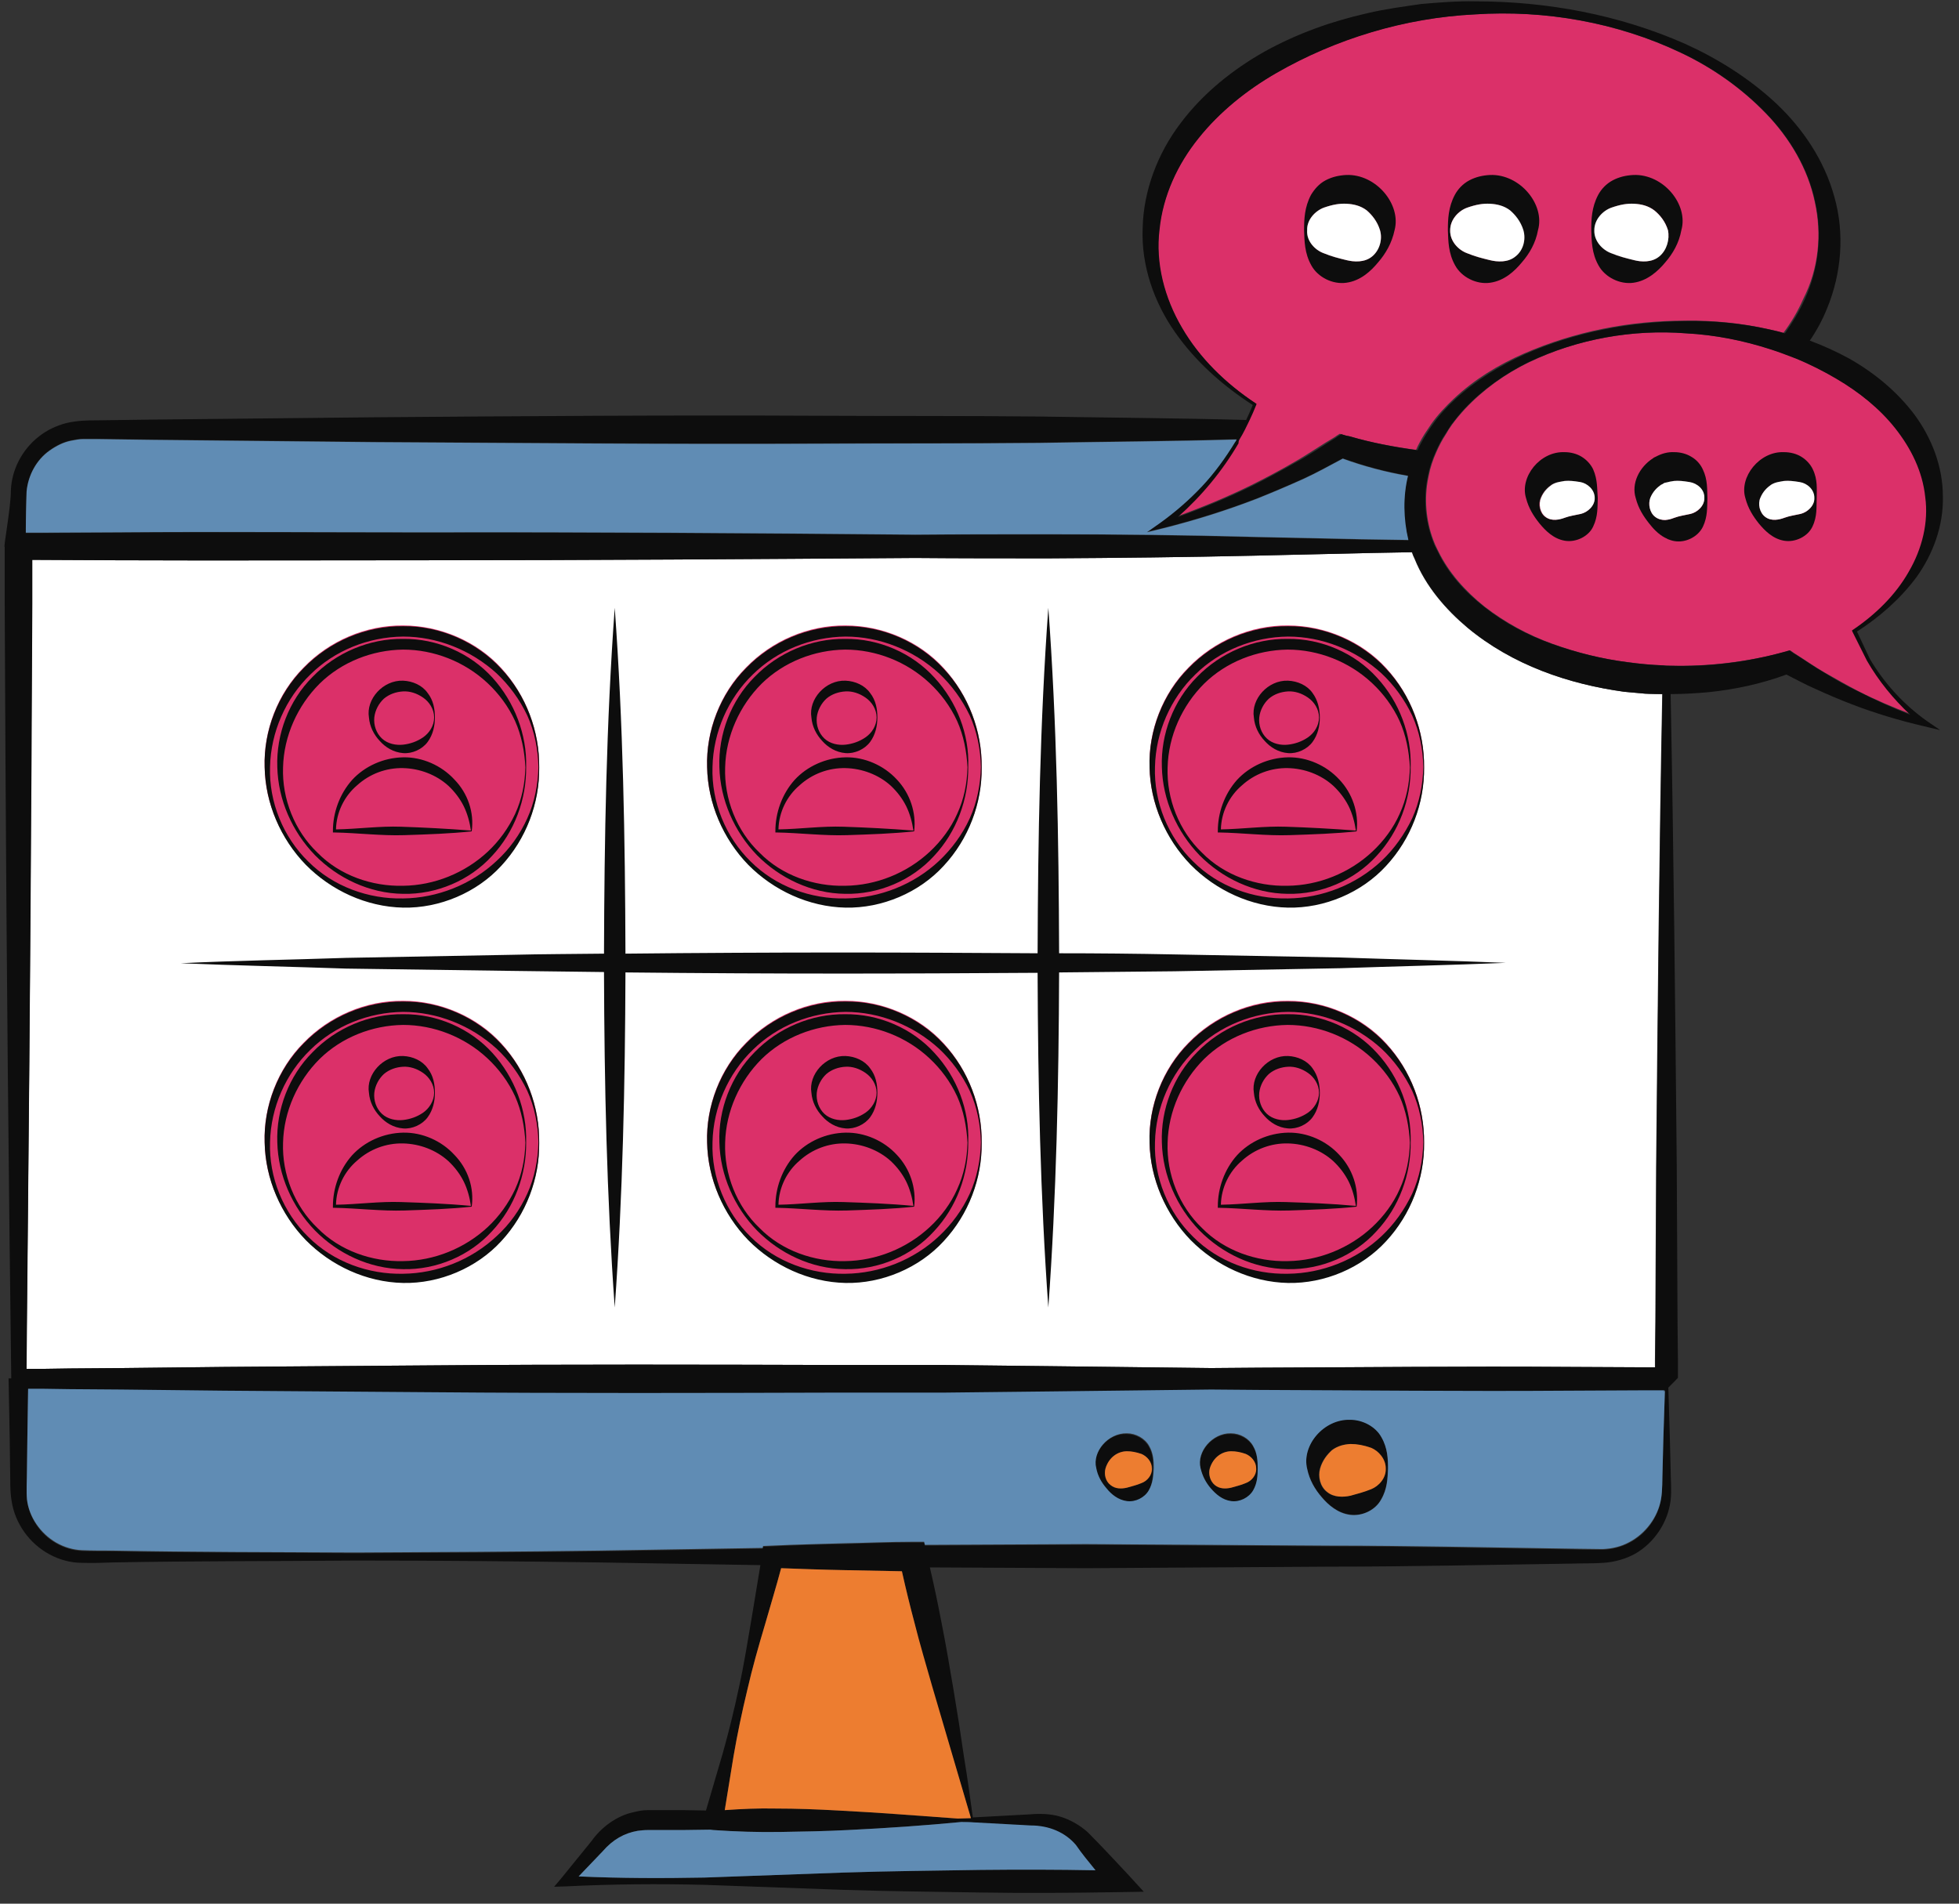 <svg xmlns="http://www.w3.org/2000/svg" xmlns:xlink="http://www.w3.org/1999/xlink" width="213" zoomAndPan="magnify" viewBox="0 0 159.75 155.25" height="207" preserveAspectRatio="xMidYMid meet" version="1.0"><rect x="0" y="0" width="159.75" height="155.25" fill="#333333" stroke="none"/><defs><clipPath id="9ee2767eeb"><path d="M 0.258 0 L 158.496 0 L 158.496 154.504 L 0.258 154.504 Z M 0.258 0 " clip-rule="nonzero"/></clipPath></defs><path fill="#ffffff" d="M 135.547 56.605 C 135.297 69.453 135.172 82.273 135.047 95.125 L 134.984 107.754 L 134.953 110.914 L 134.953 111.508 L 134.234 111.508 L 127.918 111.477 C 119.477 111.414 111.066 111.508 102.625 111.539 L 98.746 111.57 L 85.488 111.414 L 77.109 111.32 L 68.699 111.32 C 57.477 111.289 46.281 111.258 35.09 111.352 L 18.301 111.477 L 9.891 111.57 L 5.699 111.602 L 3.605 111.633 L 2.137 111.633 C 2.324 95.031 2.48 78.461 2.543 61.859 L 2.605 49.227 L 2.605 45.66 L 3.137 45.66 L 9.453 45.691 C 17.863 45.723 26.305 45.691 34.746 45.691 C 48.035 45.691 61.32 45.598 74.609 45.504 C 78.234 45.535 81.863 45.535 85.488 45.535 C 91.086 45.504 96.715 45.441 102.281 45.316 L 111.723 45.098 L 115.129 45.035 C 115.191 45.223 115.254 45.379 115.348 45.566 C 116.254 47.82 117.883 49.695 119.664 51.195 C 123.32 54.23 127.887 55.793 132.449 56.418 L 134.172 56.574 C 134.641 56.574 135.078 56.574 135.547 56.605 Z M 135.547 56.605 " fill-opacity="1" fill-rule="nonzero"/><path fill="#db3069" d="M 152.305 53.883 L 151.117 51.508 L 151.086 51.414 L 151.18 51.352 C 153.023 50.133 154.617 48.539 155.711 46.633 C 156.809 44.754 157.34 42.598 157.059 40.535 C 156.809 38.469 155.898 36.562 154.617 34.938 C 153.305 33.312 151.648 32 149.836 30.906 C 148.773 30.277 147.645 29.746 146.52 29.246 C 145.832 28.965 145.145 28.715 144.457 28.496 C 142.238 27.777 139.922 27.309 137.547 27.184 C 133.172 26.84 128.699 27.621 124.727 29.527 C 122.758 30.465 120.945 31.781 119.477 33.344 C 119.102 33.75 118.727 34.188 118.414 34.625 C 118.227 34.875 118.07 35.125 117.914 35.406 C 117.602 35.875 117.348 36.375 117.129 36.875 C 116.848 37.5 116.629 38.156 116.504 38.816 C 116.504 38.879 116.473 38.941 116.473 38.973 C 116.129 40.66 116.285 42.441 116.879 44.035 C 116.973 44.285 117.066 44.504 117.191 44.754 C 117.223 44.816 117.254 44.879 117.285 44.941 C 118.133 46.695 119.508 48.227 121.07 49.477 C 122.727 50.758 124.602 51.789 126.605 52.508 C 128.605 53.227 130.668 53.758 132.793 54.008 C 133.734 54.137 134.703 54.23 135.641 54.262 C 135.859 54.293 136.047 54.293 136.266 54.293 C 139.391 54.355 142.52 53.977 145.551 53.164 L 145.988 53.039 L 146.301 53.258 C 147.145 53.789 147.988 54.387 148.867 54.887 C 149.742 55.387 150.617 55.887 151.523 56.355 C 152.93 57.074 154.398 57.699 155.898 58.262 C 154.43 57.012 153.242 55.512 152.305 53.883 Z M 126.043 42.129 C 125.574 41.785 125.449 41.066 125.668 40.566 C 125.887 40.035 126.23 39.723 126.543 39.504 C 126.887 39.285 127.262 39.254 127.605 39.191 C 127.98 39.16 128.324 39.191 128.887 39.285 C 129.418 39.379 130.043 39.91 130.043 40.566 C 130.074 41.223 129.449 41.754 128.918 41.879 C 128.355 42.004 128.043 42.035 127.605 42.191 C 127.199 42.379 126.512 42.504 126.043 42.129 Z M 143.957 42.129 C 143.488 41.785 143.332 41.066 143.551 40.566 C 143.77 40.035 144.113 39.723 144.426 39.504 C 144.77 39.285 145.145 39.254 145.488 39.191 C 145.863 39.16 146.207 39.191 146.77 39.285 C 147.332 39.379 147.926 39.91 147.926 40.566 C 147.957 41.223 147.332 41.754 146.801 41.879 C 146.238 42.004 145.926 42.035 145.488 42.191 C 145.113 42.379 144.426 42.504 143.957 42.129 Z M 135.797 42.379 C 135.516 42.379 135.234 42.316 134.984 42.129 C 134.516 41.785 134.391 41.066 134.578 40.566 C 134.797 40.035 135.141 39.723 135.453 39.504 C 135.516 39.473 135.609 39.441 135.672 39.379 C 135.734 39.348 135.828 39.316 135.891 39.316 C 136.109 39.254 136.297 39.223 136.516 39.191 C 136.891 39.16 137.234 39.191 137.797 39.285 C 138.359 39.379 138.953 39.91 138.953 40.566 C 138.984 41.223 138.359 41.754 137.828 41.879 C 137.266 42.004 136.953 42.035 136.516 42.191 C 136.359 42.254 136.172 42.316 135.984 42.348 C 135.953 42.379 135.891 42.379 135.797 42.379 Z M 135.797 42.379 " fill-opacity="1" fill-rule="nonzero"/><path fill="#db3069" d="M 147.988 16.461 C 147.426 13.77 145.957 11.27 143.988 9.238 C 142.02 7.203 139.641 5.516 137.047 4.297 C 131.855 1.828 125.98 0.797 120.258 1.172 C 114.535 1.453 108.906 3.141 104.062 5.953 C 101.652 7.363 99.434 9.145 97.715 11.27 C 95.996 13.426 94.809 15.992 94.527 18.711 C 94.184 21.461 94.934 24.309 96.371 26.746 C 97.809 29.215 99.965 31.281 102.344 32.875 L 102.438 32.938 L 102.406 33.031 C 102.25 33.438 102.062 33.844 101.871 34.25 C 101.621 34.781 101.34 35.312 101.059 35.812 C 100.996 35.938 100.934 36.031 100.871 36.125 C 99.559 38.375 97.902 40.41 95.934 42.129 C 98.027 41.379 100.059 40.535 102.031 39.566 C 103.219 38.973 104.406 38.344 105.531 37.688 C 106.688 37.031 107.75 36.281 108.875 35.625 C 108.875 35.625 108.906 35.625 108.906 35.594 L 109.25 35.375 L 109.656 35.5 C 109.754 35.531 109.879 35.562 109.973 35.562 C 111.785 36.094 113.629 36.438 115.473 36.688 C 115.66 36.25 115.91 35.812 116.16 35.406 C 116.348 35.125 116.535 34.844 116.723 34.562 C 117.254 33.812 117.883 33.156 118.539 32.531 C 120.227 30.938 122.195 29.746 124.258 28.84 C 128.418 27.027 132.887 26.152 137.422 26.152 C 139.672 26.121 141.957 26.34 144.176 26.84 C 144.582 26.934 145.02 27.027 145.426 27.152 C 146.082 26.277 146.613 25.371 147.051 24.371 C 148.301 21.93 148.582 19.117 147.988 16.461 Z M 109.785 21.211 C 109.156 21.055 108.625 20.93 107.938 20.648 C 107.25 20.398 106.531 19.68 106.594 18.773 C 106.562 17.898 107.281 17.18 107.969 16.93 C 108.688 16.68 109.25 16.586 109.816 16.617 C 110.379 16.648 110.941 16.773 111.441 17.148 C 111.879 17.523 112.316 18.055 112.535 18.773 C 112.754 19.492 112.535 20.398 111.91 20.898 C 111.285 21.43 110.41 21.367 109.785 21.211 Z M 133.203 21.211 C 132.574 21.055 132.043 20.93 131.355 20.648 C 130.668 20.398 129.949 19.68 129.98 18.773 C 129.98 17.898 130.668 17.18 131.387 16.93 C 132.105 16.68 132.668 16.586 133.234 16.617 C 133.797 16.648 134.359 16.773 134.859 17.148 C 135.328 17.523 135.766 18.055 135.984 18.773 C 136.203 19.492 135.984 20.398 135.359 20.898 C 134.703 21.43 133.828 21.367 133.203 21.211 Z M 121.508 21.211 C 120.883 21.055 120.352 20.93 119.664 20.648 C 118.977 20.398 118.258 19.68 118.289 18.773 C 118.289 17.898 118.977 17.18 119.695 16.93 C 120.414 16.68 120.977 16.586 121.539 16.617 C 122.102 16.648 122.664 16.773 123.164 17.148 C 123.602 17.523 124.039 18.055 124.258 18.773 C 124.477 19.492 124.258 20.398 123.633 20.898 C 122.977 21.43 122.102 21.367 121.508 21.211 Z M 121.508 21.211 " fill-opacity="1" fill-rule="nonzero"/><path fill="#0d0d0d" d="M 112.66 117.199 C 112.191 116.32 111.16 115.758 110.098 115.758 C 107.938 115.664 106.125 117.855 106.594 119.762 C 106.781 120.668 107.219 121.449 107.781 122.074 C 108.312 122.73 109.094 123.387 110.098 123.512 C 111.098 123.668 112.16 123.137 112.629 122.262 C 113.129 121.387 113.16 120.512 113.16 119.73 C 113.191 118.98 113.16 118.074 112.66 117.199 Z M 111.785 121.449 C 111.16 121.699 110.66 121.824 110.098 121.98 C 109.531 122.105 108.75 122.137 108.188 121.668 C 107.625 121.23 107.438 120.418 107.625 119.762 C 107.812 119.105 108.188 118.637 108.594 118.262 C 109.062 117.918 109.562 117.793 110.098 117.762 C 110.629 117.762 111.16 117.855 111.785 118.074 C 112.41 118.293 113.035 118.98 113.004 119.762 C 113.035 120.543 112.41 121.199 111.785 121.449 Z M 111.785 121.449 " fill-opacity="1" fill-rule="nonzero"/><path fill="#ed7d30" d="M 113.004 119.762 C 113.035 120.543 112.441 121.199 111.816 121.449 C 111.191 121.699 110.691 121.824 110.129 121.98 C 109.562 122.105 108.781 122.137 108.219 121.668 C 107.656 121.23 107.469 120.418 107.656 119.762 C 107.844 119.105 108.219 118.637 108.625 118.262 C 109.094 117.918 109.594 117.793 110.129 117.762 C 110.66 117.762 111.191 117.855 111.816 118.074 C 112.41 118.324 113.004 118.98 113.004 119.762 Z M 113.004 119.762 " fill-opacity="1" fill-rule="nonzero"/><path fill="#0d0d0d" d="M 102.188 117.98 C 101.84 117.355 101.121 116.949 100.371 116.949 C 98.871 116.887 97.559 118.449 97.902 119.793 C 98.027 120.449 98.34 120.98 98.746 121.449 C 99.121 121.887 99.684 122.387 100.402 122.48 C 101.121 122.574 101.84 122.199 102.188 121.605 C 102.531 121.012 102.562 120.355 102.562 119.824 C 102.562 119.199 102.562 118.574 102.188 117.98 Z M 101.59 120.949 C 101.152 121.137 100.809 121.199 100.402 121.324 C 99.996 121.418 99.465 121.449 99.059 121.105 C 98.684 120.793 98.527 120.23 98.652 119.762 C 98.934 118.824 99.684 118.355 100.402 118.355 C 100.777 118.355 101.152 118.418 101.59 118.574 C 102.031 118.762 102.469 119.23 102.438 119.762 C 102.469 120.324 102.031 120.793 101.59 120.949 Z M 101.59 120.949 " fill-opacity="1" fill-rule="nonzero"/><path fill="#ed7d30" d="M 102.438 119.762 C 102.469 120.324 102.031 120.793 101.59 120.949 C 101.152 121.137 100.809 121.199 100.402 121.324 C 99.996 121.418 99.465 121.449 99.059 121.105 C 98.684 120.793 98.527 120.23 98.652 119.762 C 98.934 118.824 99.684 118.355 100.402 118.355 C 100.777 118.355 101.152 118.418 101.59 118.574 C 102.031 118.762 102.438 119.199 102.438 119.762 Z M 102.438 119.762 " fill-opacity="1" fill-rule="nonzero"/><path fill="#0d0d0d" d="M 93.68 117.98 C 93.336 117.355 92.617 116.949 91.867 116.949 C 90.336 116.887 89.055 118.449 89.367 119.793 C 89.492 120.449 89.805 120.98 90.211 121.449 C 90.586 121.887 91.148 122.387 91.867 122.48 C 92.555 122.574 93.305 122.199 93.648 121.605 C 93.992 121.012 94.023 120.355 94.023 119.824 C 94.055 119.199 94.023 118.574 93.68 117.98 Z M 93.086 120.949 C 92.648 121.137 92.305 121.199 91.898 121.324 C 91.492 121.418 90.961 121.449 90.555 121.105 C 90.148 120.793 90.023 120.23 90.148 119.762 C 90.43 118.824 91.18 118.355 91.898 118.355 C 92.273 118.355 92.617 118.418 93.086 118.574 C 93.523 118.762 93.961 119.23 93.961 119.762 C 93.961 120.324 93.523 120.793 93.086 120.949 Z M 93.086 120.949 " fill-opacity="1" fill-rule="nonzero"/><path fill="#ed7d30" d="M 93.93 119.762 C 93.961 120.324 93.523 120.793 93.086 120.949 C 92.648 121.137 92.305 121.199 91.898 121.324 C 91.492 121.418 90.961 121.449 90.555 121.105 C 90.148 120.793 90.023 120.23 90.148 119.762 C 90.43 118.824 91.18 118.355 91.898 118.355 C 92.273 118.355 92.617 118.418 93.086 118.574 C 93.523 118.762 93.93 119.199 93.93 119.762 Z M 93.93 119.762 " fill-opacity="1" fill-rule="nonzero"/><path fill="#0d0d0d" d="M 41.75 79.18 C 44.25 79.211 46.75 79.242 49.254 79.273 C 49.285 88.402 49.473 97.5 50.129 106.629 C 50.785 97.531 50.973 88.402 51.004 79.305 C 56.914 79.367 62.852 79.398 68.762 79.398 C 74.047 79.398 79.332 79.367 84.613 79.336 C 84.645 88.434 84.832 97.531 85.488 106.629 C 86.145 97.531 86.336 88.402 86.367 79.305 C 89.492 79.273 92.648 79.242 95.777 79.211 L 109.281 78.961 C 113.785 78.805 118.289 78.711 122.789 78.523 C 118.289 78.336 113.785 78.242 109.281 78.086 L 95.777 77.836 C 92.648 77.773 89.492 77.742 86.367 77.742 C 86.336 68.359 86.176 58.949 85.488 49.57 C 84.801 58.949 84.645 68.359 84.613 77.742 C 79.332 77.711 74.047 77.68 68.762 77.68 C 62.852 77.68 56.914 77.711 51.004 77.773 C 50.973 68.359 50.816 58.98 50.129 49.57 C 49.441 58.98 49.285 68.391 49.254 77.773 C 46.75 77.805 44.25 77.805 41.75 77.867 L 28.242 78.117 C 23.738 78.273 19.238 78.336 14.734 78.555 C 19.238 78.742 23.738 78.836 28.242 78.992 Z M 41.75 79.18 " fill-opacity="1" fill-rule="nonzero"/><path fill="#db3069" d="M 43.969 62.547 C 44 65.453 42.906 68.391 40.875 70.551 C 38.871 72.738 35.84 74.02 32.871 73.957 C 29.867 73.895 26.992 72.551 24.93 70.457 C 22.895 68.359 21.613 65.516 21.582 62.516 C 21.488 59.574 22.645 56.543 24.773 54.418 C 26.867 52.258 29.836 50.977 32.871 51.008 C 35.871 51.008 38.871 52.289 40.875 54.48 C 42.906 56.699 44 59.637 43.969 62.547 Z M 43.969 62.547 " fill-opacity="1" fill-rule="nonzero"/><path fill="#0d0d0d" d="M 37.059 63.578 C 35.996 62.422 34.434 61.73 32.871 61.762 C 31.273 61.793 29.742 62.484 28.711 63.609 C 27.68 64.766 27.148 66.297 27.148 67.766 L 27.148 67.891 L 27.273 67.891 C 29.117 67.922 31.086 68.172 32.996 68.109 C 34.871 68.047 36.777 67.984 38.465 67.797 C 38.684 66.266 38.152 64.703 37.059 63.578 Z M 32.715 67.422 C 30.93 67.359 29.211 67.609 27.398 67.641 C 27.43 66.234 28.086 64.922 29.117 64.047 C 30.148 63.109 31.492 62.609 32.871 62.641 C 34.215 62.672 35.559 63.172 36.559 64.078 C 37.059 64.547 37.496 65.109 37.809 65.734 C 38.121 66.359 38.309 67.078 38.402 67.734 C 36.402 67.578 34.559 67.484 32.715 67.422 Z M 32.715 67.422 " fill-opacity="1" fill-rule="nonzero"/><path fill="#0d0d0d" d="M 34.871 56.512 C 34.434 55.887 33.652 55.543 32.871 55.512 C 31.242 55.449 29.836 57.012 30.086 58.512 C 30.148 59.262 30.492 59.918 30.961 60.418 C 31.43 60.949 32.09 61.355 32.871 61.418 C 33.621 61.48 34.434 61.105 34.871 60.512 C 35.309 59.918 35.465 59.199 35.465 58.512 C 35.465 57.824 35.34 57.105 34.871 56.512 Z M 34.496 60.137 C 33.996 60.48 33.434 60.668 32.871 60.73 C 32.309 60.793 31.617 60.668 31.148 60.23 C 30.68 59.793 30.461 59.137 30.523 58.512 C 30.586 57.918 30.898 57.355 31.305 56.98 C 31.746 56.605 32.309 56.418 32.871 56.387 C 33.434 56.355 33.996 56.543 34.496 56.887 C 34.996 57.23 35.402 57.824 35.402 58.512 C 35.402 59.199 34.996 59.793 34.496 60.137 Z M 34.496 60.137 " fill-opacity="1" fill-rule="nonzero"/><path fill="#0d0d0d" d="M 40.875 54.543 C 38.871 52.352 35.871 51.039 32.871 51.07 C 29.836 51.039 26.867 52.32 24.773 54.48 C 22.645 56.605 21.488 59.637 21.582 62.578 C 21.645 65.547 22.895 68.422 24.93 70.52 C 26.992 72.613 29.867 73.957 32.871 74.02 C 35.84 74.082 38.871 72.801 40.875 70.613 C 42.906 68.422 44 65.516 43.969 62.609 C 44 59.637 42.906 56.699 40.875 54.543 Z M 40.5 70.207 C 38.434 72.145 35.652 73.238 32.871 73.27 C 30.055 73.332 27.18 72.301 25.148 70.27 C 23.082 68.266 21.926 65.391 22.02 62.547 C 22.082 59.699 23.301 56.949 25.305 55.012 C 27.305 53.039 30.055 51.945 32.871 51.914 C 35.652 51.914 38.402 53.008 40.5 54.918 C 41.531 55.887 42.375 57.043 43 58.355 C 43.594 59.668 43.875 61.105 43.906 62.547 C 43.875 63.984 43.594 65.422 43 66.734 C 42.406 68.047 41.562 69.234 40.5 70.207 Z M 40.5 70.207 " fill-opacity="1" fill-rule="nonzero"/><path fill="#0d0d0d" d="M 40.156 55.262 C 38.34 53.258 35.621 52.07 32.871 52.102 C 30.117 52.07 27.398 53.227 25.492 55.199 C 23.551 57.137 22.52 59.887 22.613 62.547 C 22.676 65.234 23.832 67.828 25.68 69.738 C 27.523 71.613 30.117 72.863 32.871 72.895 C 35.59 72.957 38.309 71.801 40.125 69.801 C 41.969 67.828 42.938 65.172 42.906 62.516 C 42.969 59.918 41.969 57.262 40.156 55.262 Z M 39.781 69.453 C 37.902 71.207 35.402 72.207 32.871 72.238 C 30.336 72.301 27.711 71.395 25.898 69.547 C 24.023 67.766 22.988 65.141 23.082 62.578 C 23.145 60.012 24.273 57.543 26.055 55.762 C 27.867 53.977 30.367 53.008 32.871 52.977 C 35.371 52.977 37.871 53.945 39.75 55.699 C 40.688 56.574 41.469 57.637 42 58.793 C 42.531 59.98 42.781 61.293 42.844 62.578 C 42.812 63.891 42.562 65.172 42 66.391 C 41.469 67.516 40.719 68.578 39.781 69.453 Z M 39.781 69.453 " fill-opacity="1" fill-rule="nonzero"/><path fill="#db3069" d="M 43.969 93.156 C 44 96.062 42.906 99 40.875 101.16 C 38.871 103.348 35.84 104.629 32.871 104.566 C 29.867 104.504 26.992 103.16 24.93 101.066 C 22.895 98.969 21.613 96.125 21.582 93.125 C 21.488 90.184 22.645 87.152 24.773 85.023 C 26.867 82.867 29.836 81.586 32.871 81.617 C 35.871 81.617 38.871 82.898 40.875 85.086 C 42.906 87.309 44 90.246 43.969 93.156 Z M 43.969 93.156 " fill-opacity="1" fill-rule="nonzero"/><path fill="#0d0d0d" d="M 37.059 94.188 C 35.996 93.027 34.434 92.34 32.871 92.371 C 31.273 92.402 29.742 93.094 28.711 94.219 C 27.68 95.375 27.148 96.906 27.148 98.375 L 27.148 98.5 L 27.273 98.5 C 29.117 98.531 31.086 98.781 32.996 98.719 C 34.871 98.656 36.777 98.594 38.465 98.406 C 38.684 96.875 38.152 95.312 37.059 94.188 Z M 32.715 98.031 C 30.93 97.969 29.211 98.219 27.398 98.25 C 27.43 96.844 28.086 95.531 29.117 94.656 C 30.148 93.719 31.492 93.219 32.871 93.25 C 34.215 93.281 35.559 93.781 36.559 94.688 C 37.059 95.156 37.496 95.719 37.809 96.344 C 38.121 96.969 38.309 97.688 38.402 98.344 C 36.402 98.156 34.559 98.094 32.715 98.031 Z M 32.715 98.031 " fill-opacity="1" fill-rule="nonzero"/><path fill="#0d0d0d" d="M 34.871 87.121 C 34.434 86.496 33.652 86.152 32.871 86.121 C 31.242 86.059 29.836 87.621 30.086 89.121 C 30.148 89.871 30.492 90.527 30.961 91.027 C 31.43 91.559 32.09 91.965 32.871 92.027 C 33.621 92.09 34.434 91.715 34.871 91.121 C 35.309 90.527 35.465 89.809 35.465 89.121 C 35.465 88.434 35.34 87.715 34.871 87.121 Z M 34.496 90.746 C 33.996 91.09 33.434 91.277 32.871 91.34 C 32.309 91.402 31.617 91.277 31.148 90.84 C 30.68 90.402 30.461 89.746 30.523 89.121 C 30.586 88.527 30.898 87.965 31.305 87.59 C 31.746 87.215 32.309 87.027 32.871 86.996 C 33.434 86.965 33.996 87.152 34.496 87.496 C 34.996 87.84 35.402 88.434 35.402 89.121 C 35.402 89.777 34.996 90.402 34.496 90.746 Z M 34.496 90.746 " fill-opacity="1" fill-rule="nonzero"/><path fill="#0d0d0d" d="M 40.875 85.148 C 38.871 82.961 35.871 81.648 32.871 81.68 C 29.836 81.648 26.867 82.93 24.773 85.086 C 22.645 87.215 21.488 90.246 21.582 93.188 C 21.645 96.156 22.895 99.031 24.93 101.129 C 26.992 103.223 29.867 104.566 32.871 104.629 C 35.84 104.691 38.871 103.41 40.875 101.223 C 42.906 99.031 44 96.125 43.969 93.219 C 44 90.246 42.906 87.309 40.875 85.148 Z M 40.5 100.812 C 38.434 102.754 35.652 103.848 32.871 103.879 C 30.055 103.941 27.18 102.91 25.148 100.879 C 23.082 98.875 21.926 96 22.02 93.156 C 22.082 90.309 23.301 87.559 25.305 85.621 C 27.305 83.648 30.055 82.555 32.871 82.523 C 35.652 82.523 38.402 83.617 40.5 85.527 C 41.531 86.496 42.375 87.652 43 88.965 C 43.594 90.277 43.875 91.715 43.906 93.156 C 43.875 94.594 43.594 96.031 43 97.344 C 42.406 98.656 41.562 99.844 40.5 100.812 Z M 40.5 100.812 " fill-opacity="1" fill-rule="nonzero"/><path fill="#0d0d0d" d="M 40.156 85.871 C 38.34 83.867 35.621 82.68 32.871 82.711 C 30.117 82.68 27.398 83.836 25.492 85.809 C 23.551 87.746 22.52 90.496 22.613 93.156 C 22.676 95.844 23.832 98.438 25.68 100.344 C 27.523 102.223 30.117 103.473 32.871 103.504 C 35.59 103.566 38.309 102.41 40.125 100.406 C 41.969 98.438 42.938 95.781 42.906 93.125 C 42.969 90.527 41.969 87.871 40.156 85.871 Z M 39.781 100.062 C 37.902 101.816 35.402 102.816 32.871 102.848 C 30.336 102.91 27.711 102.004 25.898 100.156 C 24.023 98.375 22.988 95.75 23.082 93.188 C 23.145 90.621 24.273 88.152 26.055 86.371 C 27.867 84.586 30.367 83.617 32.871 83.586 C 35.371 83.586 37.871 84.555 39.75 86.309 C 40.688 87.184 41.469 88.246 42 89.402 C 42.531 90.59 42.781 91.902 42.844 93.188 C 42.812 94.5 42.562 95.781 42 97 C 41.469 98.125 40.719 99.188 39.781 100.062 Z M 39.781 100.062 " fill-opacity="1" fill-rule="nonzero"/><path fill="#db3069" d="M 80.051 62.547 C 80.082 65.453 78.988 68.391 76.953 70.551 C 74.953 72.738 71.922 74.02 68.949 73.957 C 65.949 73.895 63.074 72.551 61.008 70.457 C 58.977 68.359 57.695 65.516 57.664 62.516 C 57.57 59.574 58.727 56.543 60.852 54.418 C 62.949 52.258 65.918 50.977 68.949 51.008 C 71.953 51.008 74.953 52.289 76.953 54.48 C 78.988 56.699 80.082 59.637 80.051 62.547 Z M 80.051 62.547 " fill-opacity="1" fill-rule="nonzero"/><path fill="#0d0d0d" d="M 73.141 63.578 C 72.078 62.422 70.512 61.73 68.949 61.762 C 67.355 61.793 65.824 62.484 64.793 63.609 C 63.762 64.766 63.23 66.297 63.23 67.766 L 63.23 67.891 L 63.355 67.891 C 65.199 67.922 67.168 68.172 69.074 68.109 C 70.953 68.047 72.859 67.984 74.547 67.797 C 74.734 66.266 74.203 64.703 73.141 63.578 Z M 68.793 67.422 C 67.012 67.359 65.293 67.609 63.48 67.641 C 63.512 66.234 64.168 64.922 65.199 64.047 C 66.23 63.109 67.574 62.609 68.949 62.641 C 70.293 62.672 71.641 63.172 72.641 64.078 C 73.141 64.547 73.578 65.109 73.891 65.734 C 74.203 66.359 74.391 67.078 74.484 67.734 C 72.484 67.578 70.637 67.484 68.793 67.422 Z M 68.793 67.422 " fill-opacity="1" fill-rule="nonzero"/><path fill="#0d0d0d" d="M 70.953 56.512 C 70.512 55.887 69.73 55.543 68.949 55.512 C 67.324 55.449 65.918 57.012 66.168 58.512 C 66.23 59.262 66.574 59.918 67.043 60.418 C 67.512 60.949 68.168 61.355 68.949 61.418 C 69.699 61.48 70.512 61.105 70.953 60.512 C 71.391 59.918 71.547 59.199 71.547 58.512 C 71.547 57.824 71.422 57.105 70.953 56.512 Z M 70.574 60.137 C 70.074 60.48 69.512 60.668 68.949 60.73 C 68.387 60.793 67.699 60.668 67.23 60.23 C 66.762 59.793 66.543 59.137 66.605 58.512 C 66.668 57.918 66.98 57.355 67.387 56.98 C 67.824 56.605 68.387 56.418 68.949 56.387 C 69.512 56.355 70.074 56.543 70.574 56.887 C 71.078 57.23 71.484 57.824 71.484 58.512 C 71.484 59.199 71.078 59.793 70.574 60.137 Z M 70.574 60.137 " fill-opacity="1" fill-rule="nonzero"/><path fill="#0d0d0d" d="M 76.953 54.543 C 74.953 52.352 71.953 51.039 68.949 51.07 C 65.918 51.039 62.949 52.32 60.852 54.48 C 58.727 56.605 57.57 59.637 57.664 62.578 C 57.727 65.547 58.977 68.422 61.008 70.52 C 63.074 72.613 65.949 73.957 68.949 74.02 C 71.922 74.082 74.953 72.801 76.953 70.613 C 78.988 68.422 80.082 65.516 80.051 62.609 C 80.082 59.637 78.988 56.699 76.953 54.543 Z M 76.578 70.207 C 74.516 72.145 71.734 73.238 68.949 73.27 C 66.137 73.332 63.262 72.301 61.227 70.27 C 59.164 68.266 58.008 65.391 58.102 62.547 C 58.164 59.699 59.383 56.949 61.383 55.012 C 63.387 53.039 66.137 51.945 68.949 51.914 C 71.734 51.914 74.484 53.008 76.578 54.918 C 77.609 55.887 78.453 57.043 79.082 58.355 C 79.676 59.668 79.957 61.105 79.988 62.547 C 79.957 63.984 79.676 65.422 79.082 66.734 C 78.488 68.047 77.609 69.234 76.578 70.207 Z M 76.578 70.207 " fill-opacity="1" fill-rule="nonzero"/><path fill="#0d0d0d" d="M 76.203 55.262 C 74.391 53.258 71.672 52.07 68.918 52.102 C 66.168 52.07 63.449 53.227 61.539 55.199 C 59.602 57.137 58.57 59.887 58.664 62.547 C 58.727 65.234 59.883 67.828 61.727 69.738 C 63.574 71.613 66.168 72.863 68.918 72.895 C 71.641 72.957 74.359 71.801 76.172 69.801 C 78.016 67.828 78.988 65.172 78.957 62.516 C 79.051 59.918 78.047 57.262 76.203 55.262 Z M 75.828 69.453 C 73.953 71.207 71.453 72.207 68.918 72.238 C 66.387 72.301 63.762 71.395 61.945 69.547 C 60.07 67.766 59.039 65.141 59.133 62.578 C 59.195 60.012 60.32 57.543 62.102 55.762 C 63.918 53.977 66.418 53.008 68.918 52.977 C 71.422 52.977 73.922 53.945 75.797 55.699 C 76.734 56.574 77.516 57.637 78.047 58.793 C 78.582 59.98 78.832 61.293 78.895 62.578 C 78.863 63.891 78.613 65.172 78.047 66.391 C 77.547 67.516 76.766 68.578 75.828 69.453 Z M 75.828 69.453 " fill-opacity="1" fill-rule="nonzero"/><path fill="#db3069" d="M 80.051 93.156 C 80.082 96.062 78.988 99 76.953 101.16 C 74.953 103.348 71.922 104.629 68.949 104.566 C 65.949 104.504 63.074 103.16 61.008 101.066 C 58.977 98.969 57.695 96.125 57.664 93.125 C 57.57 90.184 58.727 87.152 60.852 85.023 C 62.949 82.867 65.918 81.586 68.949 81.617 C 71.953 81.617 74.953 82.898 76.953 85.086 C 78.988 87.309 80.082 90.246 80.051 93.156 Z M 80.051 93.156 " fill-opacity="1" fill-rule="nonzero"/><path fill="#0d0d0d" d="M 73.141 94.188 C 72.078 93.027 70.512 92.34 68.949 92.371 C 67.355 92.402 65.824 93.094 64.793 94.219 C 63.762 95.375 63.23 96.906 63.23 98.375 L 63.23 98.5 L 63.355 98.5 C 65.199 98.531 67.168 98.781 69.074 98.719 C 70.953 98.656 72.859 98.594 74.547 98.406 C 74.734 96.875 74.203 95.312 73.141 94.188 Z M 68.793 98.031 C 67.012 97.969 65.293 98.219 63.48 98.25 C 63.512 96.844 64.168 95.531 65.199 94.656 C 66.23 93.719 67.574 93.219 68.949 93.25 C 70.293 93.281 71.641 93.781 72.641 94.688 C 73.141 95.156 73.578 95.719 73.891 96.344 C 74.203 96.969 74.391 97.688 74.484 98.344 C 72.484 98.156 70.637 98.094 68.793 98.031 Z M 68.793 98.031 " fill-opacity="1" fill-rule="nonzero"/><path fill="#0d0d0d" d="M 70.953 87.121 C 70.512 86.496 69.73 86.152 68.949 86.121 C 67.324 86.059 65.918 87.621 66.168 89.121 C 66.23 89.871 66.574 90.527 67.043 91.027 C 67.512 91.559 68.168 91.965 68.949 92.027 C 69.699 92.09 70.512 91.715 70.953 91.121 C 71.391 90.527 71.547 89.809 71.547 89.121 C 71.547 88.434 71.422 87.715 70.953 87.121 Z M 70.574 90.746 C 70.074 91.09 69.512 91.277 68.949 91.34 C 68.387 91.402 67.699 91.277 67.23 90.84 C 66.762 90.402 66.543 89.746 66.605 89.121 C 66.668 88.527 66.98 87.965 67.387 87.59 C 67.824 87.215 68.387 87.027 68.949 86.996 C 69.512 86.965 70.074 87.152 70.574 87.496 C 71.078 87.84 71.484 88.434 71.484 89.121 C 71.484 89.777 71.078 90.402 70.574 90.746 Z M 70.574 90.746 " fill-opacity="1" fill-rule="nonzero"/><path fill="#0d0d0d" d="M 76.953 85.148 C 74.953 82.961 71.953 81.648 68.949 81.68 C 65.918 81.648 62.949 82.93 60.852 85.086 C 58.727 87.215 57.57 90.246 57.664 93.188 C 57.727 96.156 58.977 99.031 61.008 101.129 C 63.074 103.223 65.949 104.566 68.949 104.629 C 71.922 104.691 74.953 103.41 76.953 101.223 C 78.988 99.031 80.082 96.125 80.051 93.219 C 80.082 90.246 78.988 87.309 76.953 85.148 Z M 76.578 100.812 C 74.516 102.754 71.734 103.848 68.949 103.879 C 66.137 103.941 63.262 102.91 61.227 100.879 C 59.164 98.875 58.008 96 58.102 93.156 C 58.164 90.309 59.383 87.559 61.383 85.621 C 63.387 83.648 66.137 82.555 68.949 82.523 C 71.734 82.523 74.484 83.617 76.578 85.527 C 77.609 86.496 78.453 87.652 79.082 88.965 C 79.676 90.277 79.957 91.715 79.988 93.156 C 79.957 94.594 79.676 96.031 79.082 97.344 C 78.488 98.656 77.609 99.844 76.578 100.812 Z M 76.578 100.812 " fill-opacity="1" fill-rule="nonzero"/><path fill="#0d0d0d" d="M 76.203 85.871 C 74.391 83.867 71.672 82.68 68.918 82.711 C 66.168 82.68 63.449 83.836 61.539 85.809 C 59.602 87.746 58.57 90.496 58.664 93.156 C 58.727 95.844 59.883 98.438 61.727 100.344 C 63.574 102.223 66.168 103.473 68.918 103.504 C 71.641 103.566 74.359 102.41 76.172 100.406 C 78.016 98.438 78.988 95.781 78.957 93.125 C 79.051 90.527 78.047 87.871 76.203 85.871 Z M 75.828 100.062 C 73.953 101.816 71.453 102.816 68.918 102.848 C 66.387 102.91 63.762 102.004 61.945 100.156 C 60.07 98.375 59.039 95.75 59.133 93.188 C 59.195 90.621 60.32 88.152 62.102 86.371 C 63.918 84.586 66.418 83.617 68.918 83.586 C 71.422 83.586 73.922 84.555 75.797 86.309 C 76.734 87.184 77.516 88.246 78.047 89.402 C 78.582 90.59 78.832 91.902 78.895 93.188 C 78.863 94.5 78.613 95.781 78.047 97 C 77.547 98.125 76.766 99.188 75.828 100.062 Z M 75.828 100.062 " fill-opacity="1" fill-rule="nonzero"/><path fill="#db3069" d="M 116.129 62.547 C 116.16 65.453 115.066 68.391 113.035 70.551 C 111.035 72.738 108 74.02 105.031 73.957 C 102.031 73.895 99.152 72.551 97.09 70.457 C 95.059 68.359 93.773 65.516 93.742 62.516 C 93.648 59.574 94.809 56.543 96.934 54.418 C 99.027 52.258 102 50.977 105.031 51.008 C 108.031 51.008 111.035 52.289 113.035 54.48 C 115.066 56.699 116.16 59.637 116.129 62.547 Z M 116.129 62.547 " fill-opacity="1" fill-rule="nonzero"/><path fill="#0d0d0d" d="M 109.219 63.578 C 108.156 62.422 106.594 61.73 105.031 61.762 C 103.438 61.793 101.906 62.484 100.871 63.609 C 99.84 64.766 99.309 66.297 99.309 67.766 L 99.309 67.891 L 99.434 67.891 C 101.277 67.922 103.25 68.172 105.156 68.109 C 107.031 68.047 108.938 67.984 110.629 67.797 C 110.816 66.266 110.285 64.703 109.219 63.578 Z M 104.875 67.422 C 103.094 67.359 101.371 67.609 99.559 67.641 C 99.59 66.234 100.246 64.922 101.277 64.047 C 102.312 63.109 103.656 62.609 105.031 62.641 C 106.375 62.672 107.719 63.172 108.719 64.078 C 109.219 64.547 109.656 65.109 109.973 65.734 C 110.285 66.359 110.473 67.078 110.566 67.734 C 108.531 67.578 106.719 67.484 104.875 67.422 Z M 104.875 67.422 " fill-opacity="1" fill-rule="nonzero"/><path fill="#0d0d0d" d="M 107.031 56.512 C 106.594 55.887 105.812 55.543 105.031 55.512 C 103.406 55.449 102 57.012 102.25 58.512 C 102.312 59.262 102.656 59.918 103.125 60.418 C 103.594 60.949 104.25 61.355 105.031 61.418 C 105.781 61.48 106.594 61.105 107.031 60.512 C 107.469 59.918 107.625 59.199 107.625 58.512 C 107.625 57.824 107.469 57.105 107.031 56.512 Z M 106.656 60.137 C 106.156 60.48 105.594 60.668 105.031 60.73 C 104.469 60.793 103.781 60.668 103.312 60.23 C 102.844 59.793 102.625 59.137 102.688 58.512 C 102.75 57.918 103.062 57.355 103.469 56.98 C 103.906 56.605 104.469 56.418 105.031 56.387 C 105.594 56.355 106.156 56.543 106.656 56.887 C 107.156 57.23 107.562 57.824 107.562 58.512 C 107.562 59.199 107.156 59.793 106.656 60.137 Z M 106.656 60.137 " fill-opacity="1" fill-rule="nonzero"/><path fill="#0d0d0d" d="M 113.035 54.543 C 111.035 52.352 108.031 51.039 105.031 51.07 C 102 51.039 99.027 52.32 96.934 54.48 C 94.809 56.605 93.648 59.637 93.742 62.578 C 93.805 65.547 95.059 68.422 97.09 70.52 C 99.152 72.613 102.031 73.957 105.031 74.02 C 108 74.082 111.035 72.801 113.035 70.613 C 115.066 68.422 116.16 65.516 116.129 62.609 C 116.16 59.637 115.066 56.699 113.035 54.543 Z M 112.66 70.207 C 110.598 72.145 107.812 73.238 105.031 73.27 C 102.219 73.332 99.34 72.301 97.309 70.27 C 95.246 68.266 94.09 65.391 94.184 62.547 C 94.246 59.699 95.465 56.949 97.465 55.012 C 99.465 53.039 102.219 51.945 105.031 51.914 C 107.812 51.914 110.566 53.008 112.66 54.918 C 113.691 55.887 114.535 57.043 115.16 58.355 C 115.754 59.668 116.035 61.105 116.066 62.547 C 116.035 63.984 115.754 65.422 115.16 66.734 C 114.535 68.047 113.691 69.234 112.66 70.207 Z M 112.66 70.207 " fill-opacity="1" fill-rule="nonzero"/><path fill="#0d0d0d" d="M 112.285 55.262 C 110.473 53.258 107.75 52.07 105 52.102 C 102.25 52.07 99.527 53.227 97.621 55.199 C 95.684 57.137 94.652 59.887 94.746 62.547 C 94.809 65.234 95.965 67.828 97.809 69.738 C 99.652 71.613 102.25 72.863 105 72.895 C 107.719 72.957 110.441 71.801 112.254 69.801 C 114.098 67.828 115.066 65.172 115.035 62.516 C 115.098 59.918 114.129 57.262 112.285 55.262 Z M 111.91 69.453 C 110.035 71.207 107.531 72.207 105 72.238 C 102.469 72.301 99.84 71.395 98.027 69.547 C 96.152 67.766 95.121 65.141 95.215 62.578 C 95.277 60.012 96.402 57.543 98.184 55.762 C 99.996 53.977 102.5 53.008 105 52.977 C 107.5 52.977 110.004 53.945 111.879 55.699 C 112.816 56.574 113.598 57.637 114.129 58.793 C 114.66 59.98 114.91 61.293 114.973 62.578 C 114.941 63.891 114.691 65.172 114.129 66.391 C 113.629 67.516 112.848 68.578 111.91 69.453 Z M 111.91 69.453 " fill-opacity="1" fill-rule="nonzero"/><path fill="#db3069" d="M 116.129 93.156 C 116.16 96.062 115.066 99 113.035 101.16 C 111.035 103.348 108 104.629 105.031 104.566 C 102.031 104.504 99.152 103.16 97.09 101.066 C 95.059 98.969 93.773 96.125 93.742 93.125 C 93.648 90.184 94.809 87.152 96.934 85.023 C 99.027 82.867 102 81.586 105.031 81.617 C 108.031 81.617 111.035 82.898 113.035 85.086 C 115.066 87.309 116.16 90.246 116.129 93.156 Z M 116.129 93.156 " fill-opacity="1" fill-rule="nonzero"/><path fill="#0d0d0d" d="M 109.219 94.188 C 108.156 93.027 106.594 92.34 105.031 92.371 C 103.438 92.402 101.906 93.094 100.871 94.219 C 99.84 95.375 99.309 96.906 99.309 98.375 L 99.309 98.5 L 99.434 98.5 C 101.277 98.531 103.25 98.781 105.156 98.719 C 107.031 98.656 108.938 98.594 110.629 98.406 C 110.816 96.875 110.285 95.312 109.219 94.188 Z M 104.875 98.031 C 103.094 97.969 101.371 98.219 99.559 98.25 C 99.59 96.844 100.246 95.531 101.277 94.656 C 102.312 93.719 103.656 93.219 105.031 93.25 C 106.375 93.281 107.719 93.781 108.719 94.688 C 109.219 95.156 109.656 95.719 109.973 96.344 C 110.285 96.969 110.473 97.688 110.566 98.344 C 108.531 98.156 106.719 98.094 104.875 98.031 Z M 104.875 98.031 " fill-opacity="1" fill-rule="nonzero"/><path fill="#0d0d0d" d="M 107.031 87.121 C 106.594 86.496 105.812 86.152 105.031 86.121 C 103.406 86.059 102 87.621 102.25 89.121 C 102.312 89.871 102.656 90.527 103.125 91.027 C 103.594 91.559 104.25 91.965 105.031 92.027 C 105.781 92.09 106.594 91.715 107.031 91.121 C 107.469 90.527 107.625 89.809 107.625 89.121 C 107.625 88.434 107.469 87.715 107.031 87.121 Z M 106.656 90.746 C 106.156 91.09 105.594 91.277 105.031 91.34 C 104.469 91.402 103.781 91.277 103.312 90.84 C 102.844 90.402 102.625 89.746 102.688 89.121 C 102.75 88.527 103.062 87.965 103.469 87.59 C 103.906 87.215 104.469 87.027 105.031 86.996 C 105.594 86.965 106.156 87.152 106.656 87.496 C 107.156 87.84 107.562 88.434 107.562 89.121 C 107.562 89.777 107.156 90.402 106.656 90.746 Z M 106.656 90.746 " fill-opacity="1" fill-rule="nonzero"/><path fill="#0d0d0d" d="M 113.035 85.148 C 111.035 82.961 108.031 81.648 105.031 81.68 C 102 81.648 99.027 82.93 96.934 85.086 C 94.809 87.215 93.648 90.246 93.742 93.188 C 93.805 96.156 95.059 99.031 97.09 101.129 C 99.152 103.223 102.031 104.566 105.031 104.629 C 108 104.691 111.035 103.41 113.035 101.223 C 115.066 99.031 116.16 96.125 116.129 93.219 C 116.16 90.246 115.066 87.309 113.035 85.148 Z M 112.66 100.812 C 110.598 102.754 107.812 103.848 105.031 103.879 C 102.219 103.941 99.34 102.91 97.309 100.879 C 95.246 98.875 94.09 96 94.184 93.156 C 94.246 90.309 95.465 87.559 97.465 85.621 C 99.465 83.648 102.219 82.555 105.031 82.523 C 107.812 82.523 110.566 83.617 112.66 85.527 C 113.691 86.496 114.535 87.652 115.16 88.965 C 115.754 90.277 116.035 91.715 116.066 93.156 C 116.035 94.594 115.754 96.031 115.16 97.344 C 114.535 98.656 113.691 99.844 112.66 100.812 Z M 112.66 100.812 " fill-opacity="1" fill-rule="nonzero"/><path fill="#0d0d0d" d="M 112.285 85.871 C 110.473 83.867 107.75 82.68 105 82.711 C 102.25 82.68 99.527 83.836 97.621 85.809 C 95.684 87.746 94.652 90.496 94.746 93.156 C 94.809 95.844 95.965 98.438 97.809 100.344 C 99.652 102.223 102.25 103.473 105 103.504 C 107.719 103.566 110.441 102.41 112.254 100.406 C 114.098 98.438 115.066 95.781 115.035 93.125 C 115.098 90.527 114.129 87.871 112.285 85.871 Z M 111.91 100.062 C 110.035 101.816 107.531 102.816 105 102.848 C 102.469 102.91 99.84 102.004 98.027 100.156 C 96.152 98.375 95.121 95.75 95.215 93.188 C 95.277 90.621 96.402 88.152 98.184 86.371 C 99.996 84.586 102.5 83.617 105 83.586 C 107.5 83.586 110.004 84.555 111.879 86.309 C 112.816 87.184 113.598 88.246 114.129 89.402 C 114.66 90.59 114.91 91.902 114.973 93.188 C 114.941 94.5 114.691 95.781 114.129 97 C 113.629 98.125 112.848 99.188 111.91 100.062 Z M 111.91 100.062 " fill-opacity="1" fill-rule="nonzero"/><path fill="#0d0d0d" d="M 133.203 14.27 C 132.605 14.301 132.043 14.426 131.512 14.707 C 130.98 14.988 130.574 15.43 130.324 15.898 C 129.793 16.898 129.762 17.898 129.762 18.773 C 129.793 19.648 129.793 20.648 130.355 21.648 C 130.887 22.617 132.105 23.215 133.203 23.059 C 134.328 22.902 135.203 22.117 135.797 21.398 C 136.422 20.68 136.922 19.805 137.109 18.773 C 137.703 16.68 135.641 14.176 133.203 14.27 Z M 135.328 20.898 C 134.703 21.43 133.828 21.367 133.234 21.211 C 132.605 21.055 132.074 20.93 131.387 20.648 C 130.699 20.398 129.98 19.68 130.012 18.773 C 130.012 17.898 130.699 17.18 131.418 16.93 C 132.137 16.68 132.699 16.586 133.266 16.617 C 133.828 16.648 134.391 16.773 134.891 17.148 C 135.359 17.523 135.797 18.055 136.016 18.773 C 136.172 19.523 135.922 20.398 135.328 20.898 Z M 135.328 20.898 " fill-opacity="1" fill-rule="nonzero"/><path fill="#0d0d0d" d="M 121.508 14.27 C 120.914 14.301 120.352 14.426 119.82 14.707 C 119.289 14.988 118.883 15.43 118.633 15.898 C 118.102 16.898 118.07 17.898 118.07 18.773 C 118.102 19.648 118.102 20.648 118.664 21.648 C 119.195 22.617 120.414 23.215 121.508 23.059 C 122.664 22.902 123.508 22.117 124.102 21.398 C 124.727 20.68 125.23 19.805 125.418 18.773 C 126.012 16.68 123.945 14.176 121.508 14.27 Z M 123.602 20.898 C 122.977 21.43 122.102 21.367 121.477 21.211 C 120.852 21.055 120.32 20.93 119.633 20.648 C 118.945 20.398 118.227 19.68 118.258 18.773 C 118.258 17.898 118.945 17.18 119.664 16.93 C 120.383 16.68 120.945 16.586 121.508 16.617 C 122.07 16.648 122.633 16.773 123.133 17.148 C 123.57 17.523 124.008 18.055 124.227 18.773 C 124.445 19.523 124.227 20.398 123.602 20.898 Z M 123.602 20.898 " fill-opacity="1" fill-rule="nonzero"/><path fill="#0d0d0d" d="M 109.785 14.27 C 109.188 14.301 108.625 14.426 108.094 14.707 C 107.562 14.988 107.188 15.43 106.906 15.898 C 106.375 16.898 106.344 17.898 106.344 18.773 C 106.375 19.648 106.375 20.648 106.938 21.648 C 107.469 22.617 108.688 23.215 109.785 23.059 C 110.941 22.902 111.785 22.117 112.379 21.398 C 113.004 20.68 113.504 19.805 113.723 18.773 C 114.285 16.68 112.223 14.176 109.785 14.27 Z M 111.91 20.898 C 111.285 21.43 110.41 21.367 109.785 21.211 C 109.156 21.055 108.625 20.93 107.938 20.648 C 107.25 20.398 106.531 19.68 106.594 18.773 C 106.562 17.898 107.281 17.18 107.969 16.93 C 108.688 16.68 109.25 16.586 109.816 16.617 C 110.379 16.648 110.941 16.773 111.441 17.148 C 111.879 17.523 112.316 18.055 112.535 18.773 C 112.754 19.523 112.504 20.398 111.91 20.898 Z M 111.91 20.898 " fill-opacity="1" fill-rule="nonzero"/><g clip-path="url(#9ee2767eeb)"><path fill="#0d0d0d" d="M 152.492 53.758 L 151.43 51.508 C 153.273 50.32 154.961 48.852 156.305 47.039 C 157.621 45.191 158.496 42.879 158.434 40.473 C 158.434 38.062 157.527 35.719 156.117 33.812 C 154.68 31.906 152.836 30.402 150.805 29.246 C 149.773 28.684 148.68 28.184 147.582 27.777 C 148.145 26.965 148.613 26.09 148.992 25.152 C 150.18 22.273 150.43 19.023 149.586 16.055 C 148.773 13.082 147.02 10.488 144.832 8.426 C 142.645 6.391 140.109 4.797 137.422 3.578 C 132.043 1.203 126.168 0.109 120.289 0.109 C 118.82 0.078 117.348 0.203 115.879 0.328 C 114.41 0.547 112.941 0.734 111.504 1.078 C 108.594 1.734 105.781 2.734 103.125 4.203 C 100.527 5.672 98.09 7.613 96.246 10.082 C 94.402 12.52 93.242 15.555 93.18 18.617 C 93.055 21.68 94.121 24.684 95.84 27.121 C 97.527 29.527 99.746 31.469 102.156 33.031 C 102 33.438 101.809 33.844 101.621 34.25 C 95.996 34.094 90.336 34.062 84.707 33.969 C 78.676 33.906 72.641 33.938 66.637 33.906 C 54.566 33.844 42.531 33.938 30.461 34.031 L 12.391 34.219 L 7.855 34.281 C 7.48 34.281 7.137 34.281 6.699 34.312 C 6.262 34.344 5.824 34.406 5.418 34.5 C 4.574 34.719 3.793 35.094 3.137 35.625 C 1.793 36.688 0.949 38.312 0.887 40.004 C 0.887 41.41 0.258 44.691 0.383 44.598 L 0.383 49.227 L 0.445 61.859 C 0.539 78.711 0.699 95.562 0.918 112.414 L 0.699 112.414 L 0.793 117.355 L 0.824 119.855 C 0.855 120.699 0.793 121.48 0.949 122.418 C 1.23 124.266 2.418 125.891 4.043 126.766 C 4.855 127.203 5.762 127.453 6.668 127.453 C 7.543 127.484 8.324 127.453 9.172 127.422 C 15.797 127.297 22.395 127.328 29.023 127.266 C 35.621 127.266 42.25 127.328 48.879 127.422 L 62.008 127.641 C 61.758 129.141 61.508 130.672 61.258 132.176 C 60.945 133.988 60.664 135.801 60.258 137.613 C 59.883 139.395 59.445 141.18 58.945 142.961 L 57.57 147.652 C 56.945 147.652 56.32 147.621 55.695 147.621 L 53.785 147.621 C 53.473 147.621 53.16 147.621 52.816 147.621 C 52.441 147.621 52.098 147.684 51.723 147.777 C 50.285 148.059 49.004 149.059 48.254 150.121 L 45.844 153.09 L 45.188 153.871 L 46.156 153.84 C 49.91 153.652 53.66 153.621 57.445 153.715 L 68.73 154.121 C 72.484 154.246 76.234 154.277 79.988 154.34 C 83.738 154.402 87.492 154.371 91.273 154.309 L 93.273 154.277 L 91.93 152.809 C 90.867 151.684 89.867 150.59 88.711 149.434 C 88.055 148.84 87.273 148.402 86.461 148.152 C 85.645 147.902 84.707 147.902 83.988 147.965 L 79.363 148.215 L 79.332 148.215 C 79.113 146.617 78.895 144.992 78.613 143.305 C 78.359 141.523 78.078 139.707 77.766 137.863 C 77.453 136.02 77.141 134.145 76.766 132.27 C 76.484 130.797 76.172 129.297 75.828 127.828 C 80.051 127.859 84.301 127.859 88.555 127.891 L 108.406 127.766 C 115.035 127.766 121.633 127.609 128.262 127.516 C 129.105 127.484 129.887 127.516 130.762 127.453 C 131.668 127.391 132.574 127.141 133.359 126.703 C 134.922 125.797 136.016 124.137 136.234 122.355 C 136.328 121.449 136.234 120.668 136.234 119.824 L 136.172 117.324 L 136.047 113.164 C 136.422 112.789 136.953 112.258 136.828 112.352 L 136.828 110.883 L 136.797 107.723 L 136.734 95.094 C 136.609 82.273 136.484 69.422 136.234 56.605 C 137.266 56.605 138.297 56.543 139.328 56.449 C 141.488 56.23 143.645 55.762 145.676 55.012 C 146.488 55.418 147.27 55.855 148.082 56.199 C 149.023 56.637 149.992 57.043 150.961 57.418 C 152.898 58.168 154.898 58.762 156.902 59.23 L 158.215 59.543 L 157.121 58.793 C 155.273 57.48 153.68 55.762 152.492 53.758 Z M 101.09 35.812 C 101.402 35.312 101.652 34.781 101.906 34.25 C 102.094 33.844 102.281 33.438 102.438 33.031 L 102.469 32.938 L 102.375 32.875 C 99.965 31.281 97.84 29.215 96.402 26.746 C 94.965 24.309 94.215 21.461 94.559 18.711 C 94.84 15.961 96.027 13.395 97.746 11.27 C 99.465 9.113 101.684 7.332 104.094 5.953 C 108.938 3.172 114.566 1.453 120.289 1.172 C 126.012 0.797 131.887 1.828 137.078 4.297 C 139.672 5.516 142.051 7.203 144.02 9.238 C 145.988 11.27 147.457 13.77 148.02 16.461 C 148.617 19.117 148.301 21.93 147.176 24.402 C 146.738 25.371 146.176 26.309 145.551 27.184 C 145.145 27.059 144.738 26.965 144.301 26.871 C 142.082 26.371 139.797 26.152 137.547 26.184 C 133.012 26.215 128.512 27.059 124.383 28.871 C 122.32 29.809 120.352 31 118.664 32.562 C 118.008 33.156 117.379 33.844 116.848 34.594 C 116.66 34.844 116.473 35.156 116.285 35.438 C 116.035 35.844 115.785 36.281 115.598 36.719 C 113.754 36.469 111.91 36.125 110.098 35.594 C 110.004 35.562 109.879 35.562 109.785 35.531 L 109.375 35.406 L 109.031 35.625 C 109.031 35.625 109 35.625 109 35.656 C 107.875 36.344 106.812 37.094 105.656 37.719 C 104.5 38.375 103.344 39.004 102.156 39.598 C 100.184 40.566 98.152 41.41 96.059 42.16 C 97.996 40.441 99.684 38.406 100.996 36.156 C 100.996 36.031 101.027 35.906 101.09 35.812 Z M 2.168 40.066 C 2.293 38.723 2.98 37.469 4.043 36.719 C 4.574 36.344 5.168 36.031 5.824 35.906 C 6.137 35.844 6.48 35.781 6.793 35.781 C 7.137 35.781 7.543 35.781 7.887 35.781 L 12.422 35.844 L 30.492 36.031 C 42.562 36.094 54.598 36.219 66.668 36.156 C 72.703 36.125 78.738 36.156 84.738 36.094 C 90.086 36 95.496 35.969 100.84 35.812 C 100.809 35.875 100.777 35.969 100.715 36.031 C 99.934 37.312 99.027 38.566 97.996 39.66 C 96.965 40.754 95.809 41.754 94.59 42.629 L 93.523 43.379 L 94.809 43.066 C 97.434 42.41 100.027 41.598 102.531 40.629 C 103.781 40.129 105.031 39.598 106.281 39.035 C 107.375 38.535 108.438 37.938 109.5 37.375 C 111.223 38 113.004 38.469 114.816 38.785 C 114.379 40.504 114.41 42.348 114.848 44.066 L 110.941 44.004 L 102.312 43.816 C 96.715 43.66 91.117 43.598 85.52 43.598 C 81.895 43.598 78.266 43.598 74.641 43.629 C 61.352 43.504 48.066 43.41 34.777 43.441 C 26.367 43.441 17.926 43.379 9.484 43.441 L 3.168 43.473 L 2.105 43.473 C 2.105 42.285 2.105 41.129 2.168 40.066 Z M 2.574 61.859 L 2.637 49.227 L 2.637 45.66 L 3.168 45.66 L 9.484 45.691 C 17.895 45.723 26.336 45.691 34.777 45.691 C 48.066 45.691 61.352 45.598 74.641 45.504 C 78.266 45.535 81.895 45.535 85.52 45.535 C 91.117 45.504 96.746 45.441 102.312 45.316 L 111.754 45.098 L 115.16 45.035 C 115.223 45.223 115.285 45.379 115.379 45.566 C 116.285 47.82 117.914 49.695 119.695 51.195 C 123.352 54.23 127.918 55.793 132.48 56.418 L 134.203 56.574 C 134.641 56.605 135.109 56.605 135.578 56.605 C 135.328 69.453 135.203 82.273 135.078 95.125 L 135.016 107.754 L 134.984 110.914 L 134.984 111.508 L 134.266 111.508 L 127.949 111.477 C 119.508 111.414 111.098 111.508 102.656 111.539 L 98.777 111.57 L 85.52 111.414 L 77.141 111.32 L 68.73 111.32 C 57.508 111.289 46.312 111.258 35.121 111.352 L 18.332 111.477 L 9.922 111.57 L 5.73 111.602 L 3.637 111.633 L 2.168 111.633 C 2.324 95.031 2.48 78.461 2.574 61.859 Z M 79.363 148.652 L 83.988 148.902 C 85.488 148.902 86.805 149.465 87.68 150.496 C 88.211 151.152 88.773 151.84 89.336 152.527 C 86.207 152.465 83.113 152.465 79.988 152.496 C 76.234 152.559 72.484 152.59 68.73 152.715 L 57.445 153.121 C 54.035 153.184 50.598 153.184 47.188 153.027 L 49.16 150.965 C 49.973 150.027 50.91 149.496 52.004 149.309 C 52.254 149.277 52.535 149.246 52.816 149.246 L 55.664 149.246 C 56.414 149.246 57.164 149.215 57.914 149.215 L 58.164 149.246 C 59.977 149.371 61.82 149.434 63.668 149.402 C 65.512 149.371 67.324 149.34 69.137 149.246 C 72.359 149.09 75.484 148.871 78.391 148.59 C 78.707 148.621 79.02 148.621 79.363 148.652 Z M 75.953 137.488 L 79.176 148.277 C 78.832 148.277 78.453 148.309 78.109 148.309 C 74.672 148.059 71.453 147.809 68.355 147.652 C 66.605 147.555 64.949 147.492 63.23 147.492 C 61.852 147.461 60.477 147.523 59.102 147.621 L 59.82 143.211 C 60.133 141.398 60.508 139.613 60.945 137.801 C 61.352 136.02 61.852 134.27 62.383 132.488 C 62.82 130.953 63.293 129.422 63.699 127.891 C 65.387 127.953 67.074 128.016 68.762 128.047 C 70.355 128.078 71.953 128.109 73.547 128.141 C 73.859 129.547 74.203 130.953 74.578 132.363 C 74.953 134.051 75.453 135.77 75.953 137.488 Z M 135.766 113.445 C 135.609 113.602 135.641 113.602 135.766 113.477 L 135.641 117.387 L 135.578 119.887 C 135.547 120.699 135.578 121.574 135.453 122.293 C 135.203 123.793 134.203 125.141 132.855 125.828 C 132.199 126.172 131.449 126.359 130.699 126.391 C 129.918 126.391 129.074 126.391 128.262 126.359 C 121.633 126.266 115.035 126.109 108.406 126.109 L 88.555 125.984 C 84.176 126.016 79.801 126.016 75.422 126.047 L 75.359 125.797 L 74.422 125.797 C 72.516 125.797 70.605 125.859 68.699 125.922 C 66.793 125.953 64.887 126.016 62.98 126.109 L 62.227 126.141 L 62.195 126.297 L 48.848 126.516 C 42.219 126.609 35.59 126.641 28.992 126.672 C 22.363 126.609 15.766 126.641 9.141 126.516 C 8.324 126.516 7.449 126.516 6.699 126.484 C 5.949 126.453 5.23 126.234 4.574 125.859 C 3.293 125.141 2.387 123.793 2.199 122.324 C 2.137 121.637 2.199 120.73 2.199 119.949 L 2.23 117.449 L 2.293 113.32 L 3.605 113.32 L 5.699 113.352 L 9.891 113.383 L 18.301 113.477 L 35.09 113.602 C 46.281 113.695 57.477 113.664 68.699 113.633 L 77.109 113.633 L 85.488 113.539 L 98.746 113.383 L 102.625 113.414 C 111.066 113.445 119.477 113.539 127.918 113.477 L 134.234 113.445 L 135.703 113.445 C 135.703 113.445 135.703 113.445 135.703 113.477 C 135.703 113.477 135.734 113.477 135.734 113.445 Z M 151.461 56.355 C 150.555 55.918 149.68 55.418 148.805 54.887 C 147.926 54.387 147.113 53.789 146.238 53.258 L 145.926 53.039 L 145.488 53.164 C 142.457 54.008 139.328 54.387 136.203 54.293 C 135.984 54.293 135.797 54.293 135.578 54.262 C 134.641 54.23 133.672 54.137 132.73 54.008 C 130.605 53.727 128.543 53.227 126.543 52.508 C 124.539 51.789 122.664 50.789 121.008 49.477 C 119.414 48.227 118.07 46.727 117.223 44.941 C 117.191 44.879 117.16 44.816 117.129 44.754 C 117.004 44.535 116.91 44.285 116.816 44.035 C 116.223 42.41 116.066 40.66 116.41 38.973 C 116.41 38.91 116.441 38.848 116.441 38.816 C 116.566 38.156 116.785 37.5 117.066 36.875 C 117.285 36.375 117.539 35.875 117.852 35.406 C 118.008 35.156 118.195 34.875 118.352 34.625 C 118.695 34.188 119.039 33.75 119.414 33.344 C 120.883 31.781 122.695 30.496 124.664 29.527 C 128.637 27.652 133.109 26.84 137.484 27.184 C 139.859 27.309 142.176 27.777 144.395 28.496 C 145.082 28.715 145.801 28.996 146.457 29.246 C 147.613 29.715 148.711 30.277 149.773 30.906 C 151.586 31.969 153.273 33.312 154.555 34.938 C 155.836 36.562 156.777 38.438 156.996 40.535 C 157.277 42.598 156.746 44.754 155.648 46.633 C 154.586 48.508 152.961 50.102 151.117 51.352 L 151.023 51.414 L 151.055 51.508 L 152.242 53.883 C 153.18 55.512 154.398 57.012 155.773 58.293 C 154.336 57.73 152.867 57.074 151.461 56.355 Z M 151.461 56.355 " fill-opacity="1" fill-rule="nonzero"/></g><path fill="#ffffff" d="M 135.328 20.898 C 134.703 21.43 133.828 21.367 133.234 21.211 C 132.605 21.055 132.074 20.93 131.387 20.648 C 130.699 20.398 129.98 19.68 130.012 18.773 C 130.012 17.898 130.699 17.18 131.418 16.93 C 132.137 16.68 132.699 16.586 133.266 16.617 C 133.828 16.648 134.391 16.773 134.891 17.148 C 135.359 17.523 135.797 18.055 136.016 18.773 C 136.172 19.523 135.922 20.398 135.328 20.898 Z M 135.328 20.898 " fill-opacity="1" fill-rule="nonzero"/><path fill="#ffffff" d="M 123.602 20.898 C 122.977 21.43 122.102 21.367 121.477 21.211 C 120.852 21.055 120.32 20.93 119.633 20.648 C 118.945 20.398 118.227 19.68 118.258 18.773 C 118.258 17.898 118.945 17.18 119.664 16.93 C 120.383 16.68 120.945 16.586 121.508 16.617 C 122.07 16.648 122.633 16.773 123.133 17.148 C 123.57 17.523 124.008 18.055 124.227 18.773 C 124.445 19.523 124.227 20.398 123.602 20.898 Z M 123.602 20.898 " fill-opacity="1" fill-rule="nonzero"/><path fill="#ffffff" d="M 111.91 20.898 C 111.285 21.43 110.41 21.367 109.785 21.211 C 109.156 21.055 108.625 20.93 107.938 20.648 C 107.25 20.398 106.531 19.68 106.594 18.773 C 106.562 17.898 107.281 17.18 107.969 16.93 C 108.688 16.68 109.25 16.586 109.816 16.617 C 110.379 16.648 110.941 16.773 111.441 17.148 C 111.879 17.523 112.316 18.055 112.535 18.773 C 112.754 19.523 112.504 20.398 111.91 20.898 Z M 111.91 20.898 " fill-opacity="1" fill-rule="nonzero"/><path fill="#ed7d30" d="M 79.176 148.277 C 78.832 148.277 78.453 148.309 78.109 148.309 C 74.672 148.059 71.453 147.809 68.355 147.652 C 66.605 147.555 64.949 147.492 63.23 147.492 C 61.852 147.461 60.477 147.523 59.102 147.621 L 59.82 143.211 C 60.133 141.398 60.508 139.613 60.945 137.801 C 61.352 136.02 61.852 134.27 62.383 132.488 C 62.82 130.953 63.293 129.422 63.699 127.891 C 65.387 127.953 67.074 128.016 68.762 128.047 C 70.355 128.078 71.953 128.109 73.547 128.141 C 73.859 129.547 74.203 130.953 74.578 132.363 C 75.016 134.082 75.516 135.77 76.016 137.52 Z M 79.176 148.277 " fill-opacity="1" fill-rule="nonzero"/><path fill="#608cb4" d="M 89.336 152.527 C 86.207 152.465 83.113 152.465 79.988 152.496 C 76.234 152.559 72.484 152.59 68.73 152.715 L 57.445 153.121 C 54.035 153.184 50.598 153.184 47.188 153.027 L 49.16 150.965 C 49.973 150.027 50.91 149.496 52.004 149.309 C 52.254 149.277 52.535 149.246 52.816 149.246 L 55.664 149.246 C 56.414 149.246 57.164 149.215 57.914 149.215 L 58.164 149.246 C 59.977 149.371 61.82 149.434 63.668 149.402 C 65.512 149.371 67.324 149.34 69.137 149.246 C 72.359 149.09 75.484 148.871 78.391 148.59 C 78.738 148.59 79.082 148.59 79.426 148.621 L 84.051 148.871 C 85.551 148.871 86.867 149.434 87.742 150.465 C 88.211 151.152 88.773 151.84 89.336 152.527 Z M 89.336 152.527 " fill-opacity="1" fill-rule="nonzero"/><path fill="#608cb4" d="M 114.848 44.035 L 110.941 43.973 L 102.312 43.785 C 96.715 43.629 91.117 43.566 85.52 43.566 C 81.895 43.566 78.266 43.566 74.641 43.598 C 61.352 43.473 48.066 43.379 34.777 43.41 C 26.367 43.41 17.926 43.348 9.484 43.41 L 3.168 43.441 L 2.105 43.441 C 2.105 42.316 2.137 41.16 2.168 40.098 C 2.293 38.754 2.98 37.5 4.043 36.75 C 4.574 36.375 5.168 36.062 5.824 35.938 C 6.137 35.875 6.48 35.812 6.793 35.812 C 7.137 35.812 7.543 35.812 7.887 35.812 L 12.422 35.875 L 30.492 36.062 C 42.562 36.125 54.598 36.25 66.668 36.188 C 72.703 36.156 78.738 36.188 84.738 36.125 C 90.086 36.031 95.496 36 100.84 35.844 C 100.809 35.906 100.777 36 100.715 36.062 C 99.934 37.344 99.027 38.598 97.996 39.691 C 96.965 40.785 95.809 41.785 94.59 42.66 L 93.523 43.41 L 94.809 43.098 C 97.434 42.441 100.027 41.629 102.531 40.66 C 103.781 40.16 105.031 39.629 106.281 39.066 C 107.375 38.566 108.438 37.969 109.5 37.406 C 111.223 38.031 113.004 38.504 114.816 38.816 C 114.41 40.473 114.441 42.316 114.848 44.035 Z M 114.848 44.035 " fill-opacity="1" fill-rule="nonzero"/><path fill="#608cb4" d="M 135.766 113.383 C 135.734 113.383 135.734 113.414 135.703 113.414 C 135.703 113.414 135.703 113.414 135.703 113.383 L 134.234 113.383 L 127.918 113.414 C 119.477 113.477 111.066 113.383 102.625 113.352 L 98.746 113.32 L 85.488 113.477 L 77.109 113.57 L 68.699 113.57 C 57.477 113.602 46.281 113.633 35.09 113.539 L 18.301 113.414 L 9.891 113.32 L 5.699 113.289 L 3.605 113.258 L 2.293 113.258 L 2.23 117.387 L 2.199 119.887 C 2.199 120.699 2.137 121.574 2.199 122.262 C 2.355 123.699 3.293 125.047 4.574 125.797 C 5.23 126.172 5.949 126.391 6.699 126.422 C 7.48 126.453 8.324 126.453 9.141 126.453 C 15.766 126.578 22.363 126.578 28.992 126.609 C 35.59 126.578 42.219 126.547 48.848 126.453 L 62.195 126.234 L 62.227 126.078 L 62.98 126.047 C 64.887 125.953 66.793 125.922 68.699 125.859 C 70.605 125.828 72.516 125.734 74.422 125.734 L 75.359 125.734 L 75.422 125.984 C 79.801 125.953 84.176 125.953 88.555 125.922 L 108.406 126.047 C 115.035 126.047 121.633 126.203 128.262 126.297 C 129.074 126.297 129.949 126.328 130.699 126.328 C 131.449 126.297 132.168 126.141 132.855 125.766 C 134.172 125.078 135.203 123.73 135.453 122.23 C 135.578 121.512 135.547 120.637 135.578 119.824 L 135.641 117.324 L 135.766 113.414 C 135.641 113.539 135.609 113.539 135.766 113.383 Z M 93.68 121.543 C 93.336 122.137 92.586 122.512 91.898 122.418 C 91.18 122.324 90.617 121.855 90.242 121.387 C 89.836 120.918 89.523 120.387 89.398 119.73 C 89.055 118.387 90.367 116.855 91.898 116.887 C 92.617 116.887 93.367 117.293 93.711 117.918 C 94.055 118.512 94.09 119.168 94.09 119.73 C 94.055 120.324 94.023 120.949 93.68 121.543 Z M 102.188 121.543 C 101.84 122.137 101.09 122.512 100.402 122.418 C 99.684 122.324 99.152 121.855 98.746 121.387 C 98.34 120.918 98.059 120.387 97.902 119.73 C 97.559 118.387 98.871 116.855 100.371 116.887 C 101.121 116.887 101.84 117.293 102.188 117.918 C 102.531 118.512 102.562 119.168 102.562 119.73 C 102.562 120.324 102.531 120.949 102.188 121.543 Z M 112.629 122.293 C 112.16 123.168 111.066 123.668 110.098 123.543 C 109.094 123.418 108.312 122.73 107.781 122.105 C 107.219 121.449 106.781 120.699 106.594 119.793 C 106.125 117.887 107.938 115.727 110.098 115.789 C 111.129 115.789 112.191 116.352 112.66 117.23 C 113.16 118.105 113.191 119.012 113.191 119.793 C 113.16 120.543 113.129 121.449 112.629 122.293 Z M 112.629 122.293 " fill-opacity="1" fill-rule="nonzero"/><path fill="#0d0d0d" d="M 129.918 38.281 C 129.73 37.875 129.387 37.5 128.98 37.25 C 128.574 37 128.074 36.875 127.605 36.875 C 125.574 36.781 123.914 38.91 124.445 40.629 C 124.664 41.473 125.07 42.098 125.543 42.691 C 126.012 43.254 126.668 43.941 127.605 44.098 C 128.512 44.254 129.543 43.754 129.918 42.941 C 130.324 42.098 130.262 41.316 130.293 40.629 C 130.23 39.91 130.293 39.129 129.918 38.281 Z M 128.887 41.91 C 128.324 42.035 128.012 42.066 127.574 42.223 C 127.168 42.379 126.512 42.535 126.012 42.16 C 125.543 41.816 125.418 41.098 125.637 40.598 C 125.855 40.066 126.199 39.754 126.512 39.535 C 126.855 39.316 127.23 39.285 127.574 39.223 C 127.949 39.191 128.293 39.223 128.855 39.316 C 129.387 39.41 130.012 39.941 130.012 40.598 C 130.074 41.254 129.449 41.785 128.887 41.91 Z M 128.887 41.91 " fill-opacity="1" fill-rule="nonzero"/><path fill="#ffffff" d="M 130.043 40.598 C 130.074 41.254 129.449 41.785 128.918 41.91 C 128.355 42.035 128.043 42.066 127.605 42.223 C 127.199 42.379 126.543 42.535 126.043 42.16 C 125.574 41.816 125.449 41.098 125.668 40.598 C 125.887 40.066 126.23 39.754 126.543 39.535 C 126.887 39.316 127.262 39.285 127.605 39.223 C 127.98 39.191 128.324 39.223 128.887 39.316 C 129.418 39.41 130.043 39.91 130.043 40.598 Z M 130.043 40.598 " fill-opacity="1" fill-rule="nonzero"/><path fill="#0d0d0d" d="M 138.859 38.281 C 138.672 37.875 138.359 37.5 137.922 37.25 C 137.516 37 137.016 36.875 136.547 36.875 C 135.984 36.844 135.484 37 135.016 37.25 C 134.953 37.281 134.859 37.312 134.797 37.375 C 133.672 38.094 133.012 39.441 133.391 40.629 C 133.609 41.473 134.016 42.098 134.484 42.691 C 134.797 43.098 135.234 43.566 135.766 43.848 C 135.828 43.879 135.922 43.91 136.016 43.973 C 136.172 44.035 136.359 44.098 136.547 44.129 C 137.453 44.285 138.453 43.785 138.859 42.973 C 139.266 42.129 139.203 41.348 139.234 40.66 C 139.203 39.91 139.266 39.129 138.859 38.281 Z M 137.859 41.91 C 137.297 42.035 136.984 42.066 136.547 42.223 C 136.391 42.285 136.203 42.348 136.016 42.379 C 135.953 42.379 135.859 42.41 135.797 42.41 C 135.516 42.41 135.234 42.348 134.984 42.16 C 134.516 41.816 134.391 41.098 134.578 40.598 C 134.797 40.066 135.141 39.754 135.453 39.535 C 135.516 39.504 135.609 39.473 135.672 39.41 C 135.734 39.379 135.828 39.348 135.891 39.348 C 136.109 39.285 136.297 39.254 136.516 39.223 C 136.891 39.191 137.234 39.223 137.797 39.316 C 138.359 39.41 138.953 39.941 138.953 40.598 C 139.016 41.254 138.422 41.785 137.859 41.91 Z M 137.859 41.91 " fill-opacity="1" fill-rule="nonzero"/><path fill="#ffffff" d="M 138.984 40.598 C 139.016 41.254 138.391 41.785 137.859 41.91 C 137.297 42.035 136.984 42.066 136.547 42.223 C 136.391 42.285 136.203 42.348 136.016 42.379 C 135.953 42.379 135.859 42.41 135.797 42.41 C 135.516 42.41 135.234 42.348 134.984 42.16 C 134.516 41.816 134.391 41.098 134.578 40.598 C 134.797 40.066 135.141 39.754 135.453 39.535 C 135.516 39.504 135.609 39.473 135.672 39.41 C 135.734 39.379 135.828 39.348 135.891 39.348 C 136.109 39.285 136.297 39.254 136.516 39.223 C 136.891 39.191 137.234 39.223 137.797 39.316 C 138.391 39.41 139.016 39.91 138.984 40.598 Z M 138.984 40.598 " fill-opacity="1" fill-rule="nonzero"/><path fill="#0d0d0d" d="M 147.832 38.281 C 147.645 37.875 147.301 37.5 146.895 37.25 C 146.488 37 145.988 36.875 145.488 36.875 C 143.488 36.781 141.801 38.91 142.332 40.629 C 142.551 41.473 142.957 42.098 143.426 42.691 C 143.895 43.254 144.551 43.941 145.488 44.098 C 146.395 44.254 147.426 43.754 147.801 42.941 C 148.207 42.098 148.113 41.316 148.145 40.629 C 148.145 39.91 148.238 39.129 147.832 38.281 Z M 146.832 41.91 C 146.27 42.035 145.957 42.066 145.52 42.223 C 145.113 42.379 144.457 42.535 143.957 42.16 C 143.488 41.816 143.332 41.098 143.551 40.598 C 143.77 40.066 144.113 39.754 144.426 39.535 C 144.77 39.316 145.145 39.285 145.488 39.223 C 145.863 39.191 146.207 39.223 146.77 39.316 C 147.332 39.41 147.926 39.941 147.926 40.598 C 147.988 41.254 147.363 41.785 146.832 41.91 Z M 146.832 41.91 " fill-opacity="1" fill-rule="nonzero"/><path fill="#ffffff" d="M 147.957 40.598 C 147.988 41.254 147.363 41.785 146.832 41.91 C 146.27 42.035 145.957 42.066 145.52 42.223 C 145.113 42.379 144.457 42.535 143.957 42.16 C 143.488 41.816 143.332 41.098 143.551 40.598 C 143.77 40.066 144.113 39.754 144.426 39.535 C 144.77 39.316 145.145 39.285 145.488 39.223 C 145.863 39.191 146.207 39.223 146.77 39.316 C 147.363 39.41 147.957 39.91 147.957 40.598 Z M 147.957 40.598 " fill-opacity="1" fill-rule="nonzero"/></svg>